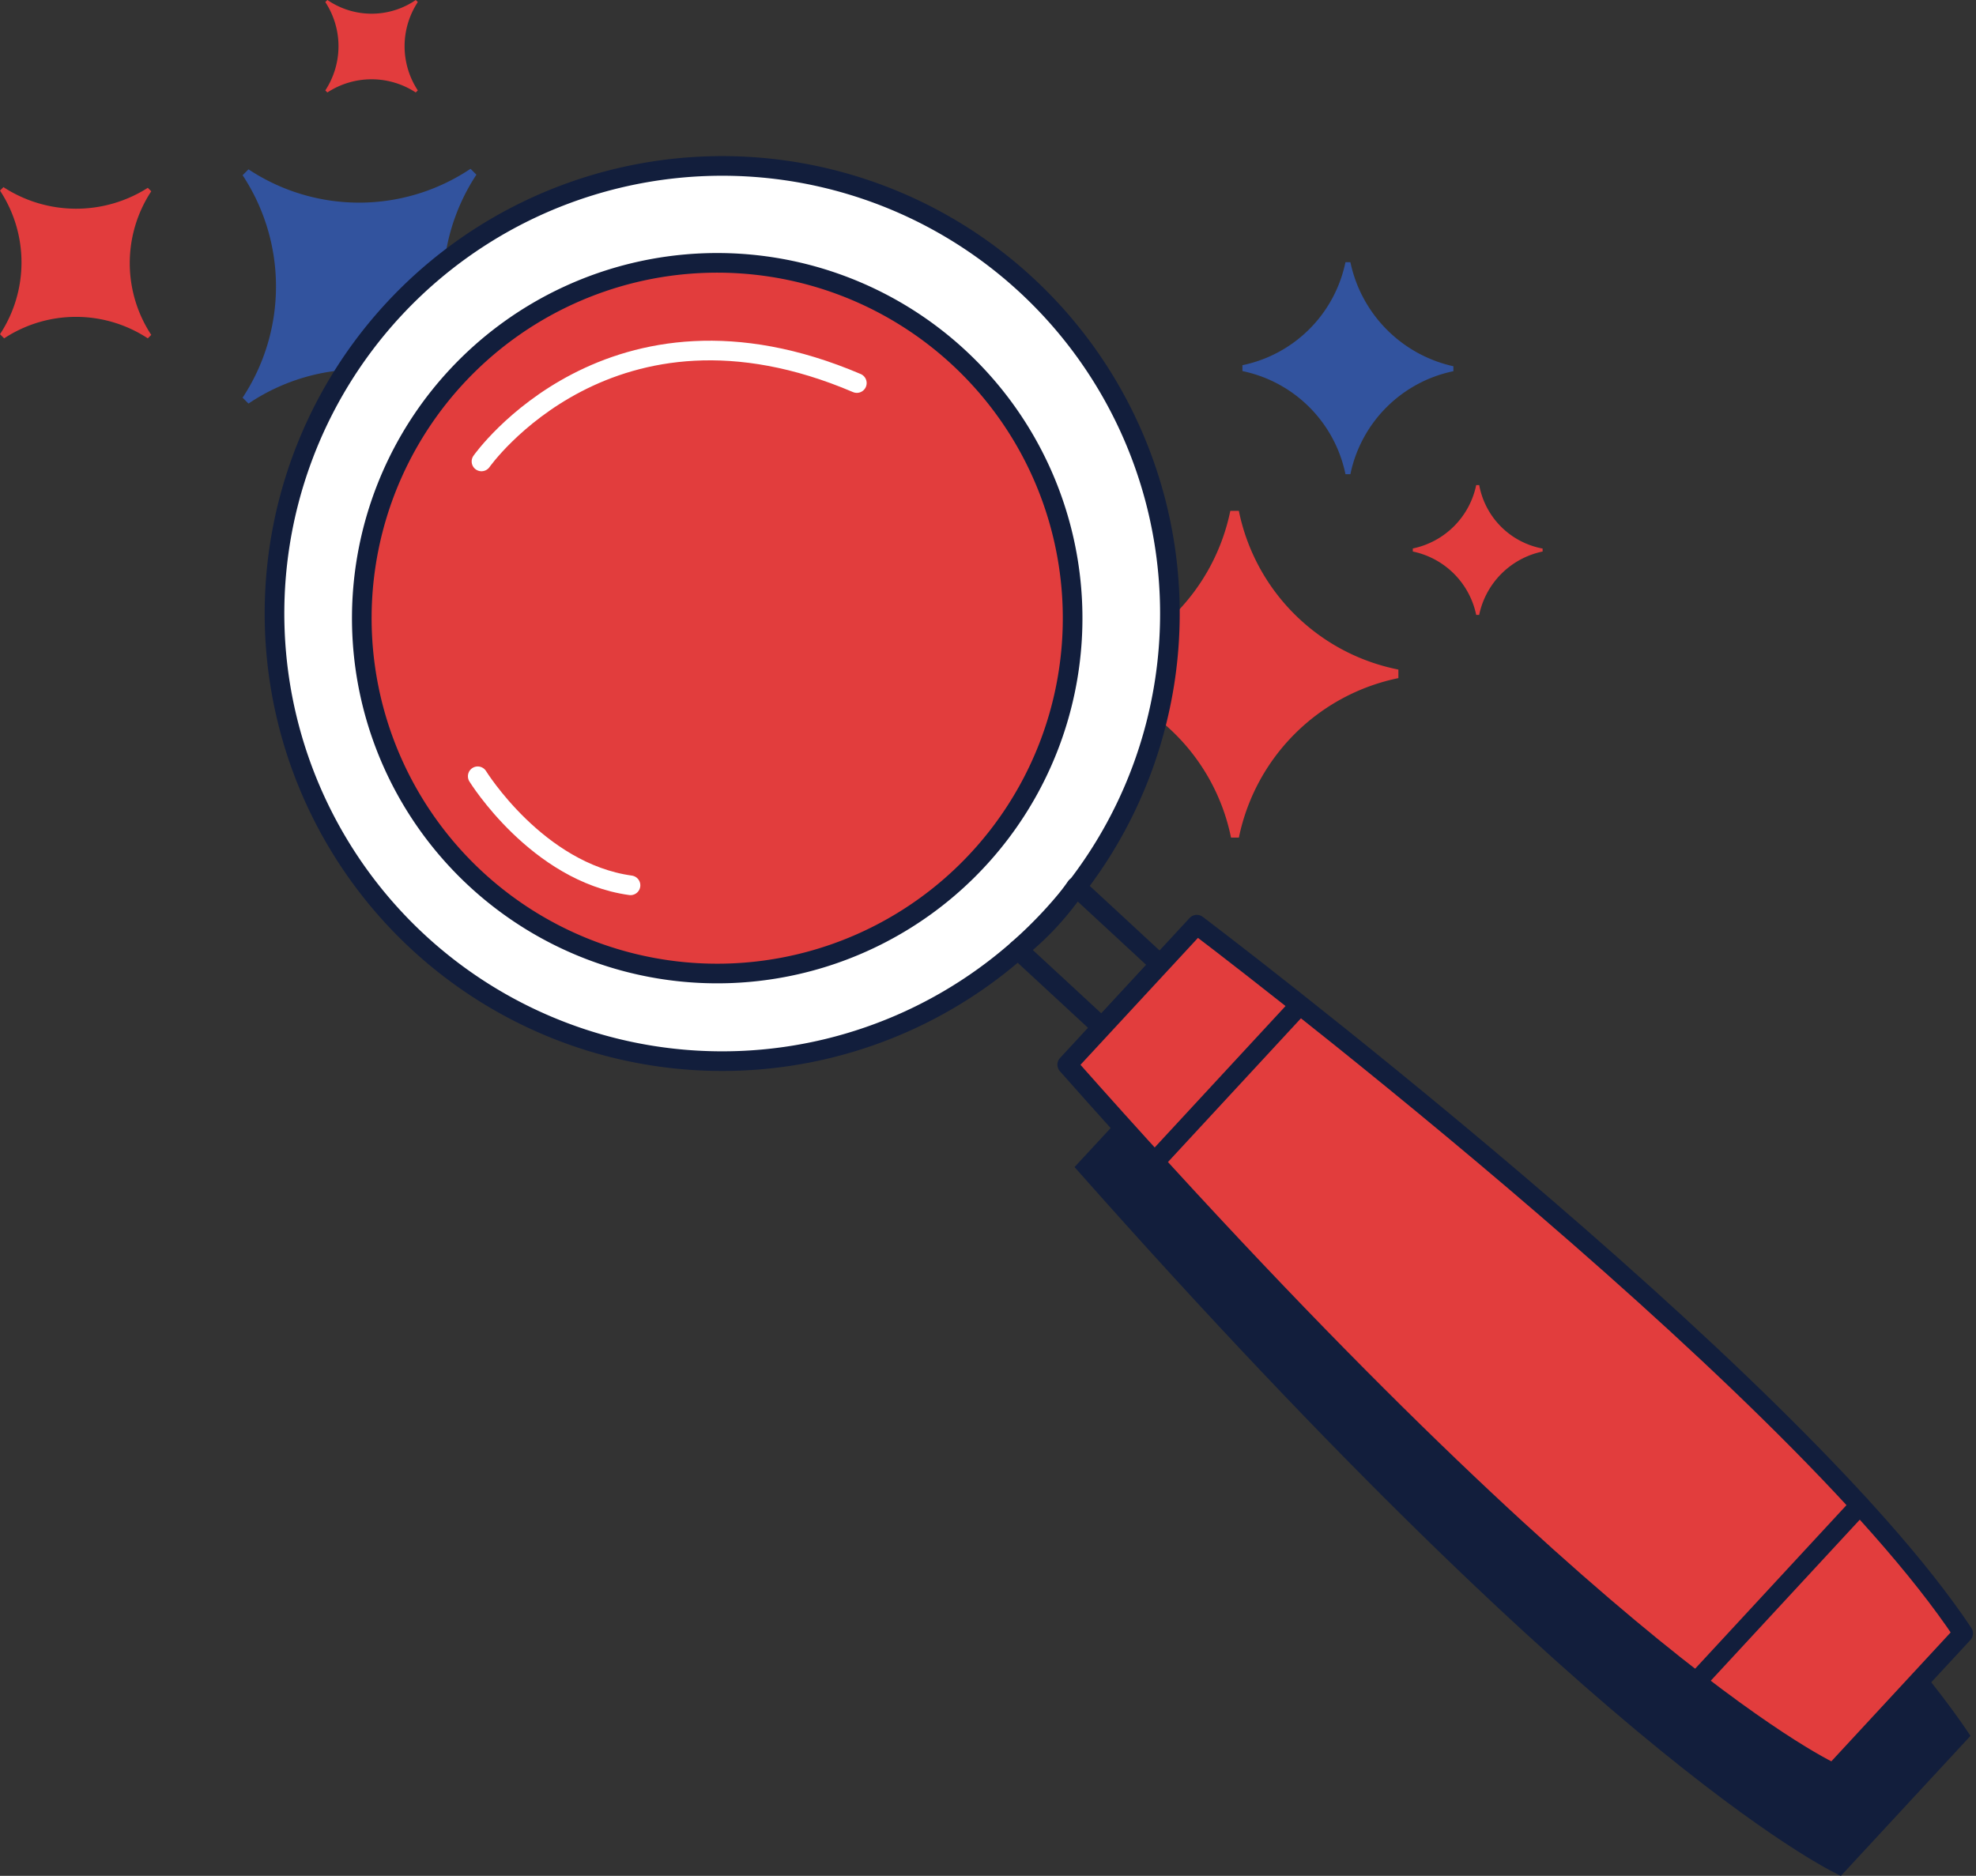 <svg id="Groupe_42" data-name="Groupe 42" xmlns="http://www.w3.org/2000/svg" xmlns:xlink="http://www.w3.org/1999/xlink" width="100.631" height="95.552" viewBox="0 0 100.631 95.552">
  <rect x="0" y="0" width="100.631" height="95.552" fill="#333333" stroke="none"/>
  <defs>
    <clipPath id="clip-path">
      <rect id="Rectangle_112" data-name="Rectangle 112" width="100.631" height="95.552" fill="none"/>
    </clipPath>
  </defs>
  <g id="Groupe_41" data-name="Groupe 41" clip-path="url(#clip-path)">
    <path id="Tracé_239" data-name="Tracé 239" d="M50.084,19.815H49.65a10.433,10.433,0,0,1-8.123,8.123v.433a10.339,10.339,0,0,1,8.159,8.088h.4a10.433,10.433,0,0,1,8.123-8.123V27.9A10.344,10.344,0,0,1,50.084,19.815Z" transform="translate(13.006 6.206)" fill="#e23c3d"/>
    <path id="Tracé_240" data-name="Tracé 240" d="M53.429,20.968h.252a6.755,6.755,0,0,1,5.246-5.246V15.47a6.88,6.88,0,0,1-5.246-5.3h-.252a6.751,6.751,0,0,1-5.246,5.246v.3a6.755,6.755,0,0,1,5.246,5.246" transform="translate(15.09 3.186)" fill="#32539e"/>
    <path id="Tracé_241" data-name="Tracé 241" d="M58.169,18.817h-.151a4.159,4.159,0,0,1-3.228,3.228V22.2a4.163,4.163,0,0,1,3.228,3.229h.151A4.163,4.163,0,0,1,61.4,22.2v-.151a4.028,4.028,0,0,1-3.228-3.228" transform="translate(17.16 5.893)" fill="#e23c3d"/>
    <path id="Tracé_242" data-name="Tracé 242" d="M9.709,6.574l-.3.3a10.292,10.292,0,0,1,0,11.332l.3.3a10.2,10.2,0,0,1,11.33-.05l.277-.277a10.3,10.3,0,0,1,0-11.332l-.3-.3A10.2,10.2,0,0,1,9.709,6.574Z" transform="translate(2.946 2.051)" fill="#32539e"/>
    <path id="Tracé_243" data-name="Tracé 243" d="M7.527,14.962l.176-.176a6.659,6.659,0,0,1,0-7.316l-.176-.176A6.787,6.787,0,0,1,.176,7.259L0,7.435a6.659,6.659,0,0,1,0,7.316l.211.211a6.659,6.659,0,0,1,7.316,0" transform="translate(0 2.273)" fill="#e23c3d"/>
    <path id="Tracé_244" data-name="Tracé 244" d="M12.721,0l-.105.105a4.107,4.107,0,0,1,0,4.5l.105.105a4.107,4.107,0,0,1,4.5,0l.105-.105a4.1,4.1,0,0,1,0-4.5L17.224,0a3.976,3.976,0,0,1-4.5,0" transform="translate(3.951)" fill="#e23c3d"/>
    <path id="Tracé_245" data-name="Tracé 245" d="M41.671,46.971l6.6-7.132S78.5,62.7,87.3,75.943l-6.6,7.132S69.132,78,41.671,46.971" transform="translate(13.051 12.477)" fill="#121e3c"/>
    <path id="Tracé_246" data-name="Tracé 246" d="M48.93,12.5a22.8,22.8,0,1,1-32.222,1.253A22.8,22.8,0,0,1,48.93,12.5" transform="translate(3.334 2.017)" fill="#fff"/>
    <path id="Tracé_247" data-name="Tracé 247" d="M48.93,12.5a22.8,22.8,0,1,1-32.222,1.253A22.8,22.8,0,0,1,48.93,12.5Z" transform="translate(3.334 2.017)" fill="none" stroke="#121e3c" stroke-linecap="round" stroke-linejoin="round" stroke-width="1"/>
    <path id="Tracé_248" data-name="Tracé 248" d="M39.477,37.6a14.521,14.521,0,0,0,2.965-3.205l4.272,3.953-2.965,3.205Z" transform="translate(12.364 10.772)" fill="none" stroke="#121e3c" stroke-linecap="round" stroke-linejoin="round" stroke-width="1"/>
    <path id="Tracé_249" data-name="Tracé 249" d="M41.388,43l6.6-7.132s30.228,22.859,39.027,36.1l-6.6,7.132S68.849,74.028,41.388,43" transform="translate(12.962 11.232)" fill="#e23d3d"/>
    <path id="Tracé_250" data-name="Tracé 250" d="M41.388,43l6.6-7.132s30.228,22.859,39.027,36.1l-6.6,7.132S68.849,74.028,41.388,43Z" transform="translate(12.962 11.232)" fill="none" stroke="#121e3c" stroke-linecap="round" stroke-linejoin="round" stroke-width="1"/>
    <line id="Ligne_35" data-name="Ligne 35" y1="7.978" x2="7.38" transform="translate(58.803 51.209)" fill="none" stroke="#121e3c" stroke-linecap="round" stroke-linejoin="round" stroke-width="1"/>
    <line id="Ligne_36" data-name="Ligne 36" x1="8.332" y2="9.006" transform="translate(86.382 76.671)" fill="none" stroke="#121e3c" stroke-linecap="round" stroke-linejoin="round" stroke-width="1"/>
    <path id="Tracé_251" data-name="Tracé 251" d="M44.418,15.006a18.1,18.1,0,1,1-25.574,1,18.1,18.1,0,0,1,25.574-1" transform="translate(4.394 3.192)" fill="#e23d3d"/>
    <path id="Tracé_252" data-name="Tracé 252" d="M44.418,15.006a18.1,18.1,0,1,1-25.574,1A18.1,18.1,0,0,1,44.418,15.006Z" transform="translate(4.394 3.192)" fill="none" stroke="#121e3c" stroke-width="1"/>
    <path id="Tracé_253" data-name="Tracé 253" d="M18.672,19.246s6.565-9.35,19.116-3.992" transform="translate(5.848 4.258)" fill="none" stroke="#fff" stroke-linecap="round" stroke-linejoin="round" stroke-width="1"/>
    <path id="Tracé_254" data-name="Tracé 254" d="M18.527,30.111s3.024,4.9,7.781,5.555" transform="translate(5.802 9.43)" fill="none" stroke="#fff" stroke-linecap="round" stroke-linejoin="round" stroke-width="1"/>
  </g>
</svg>
